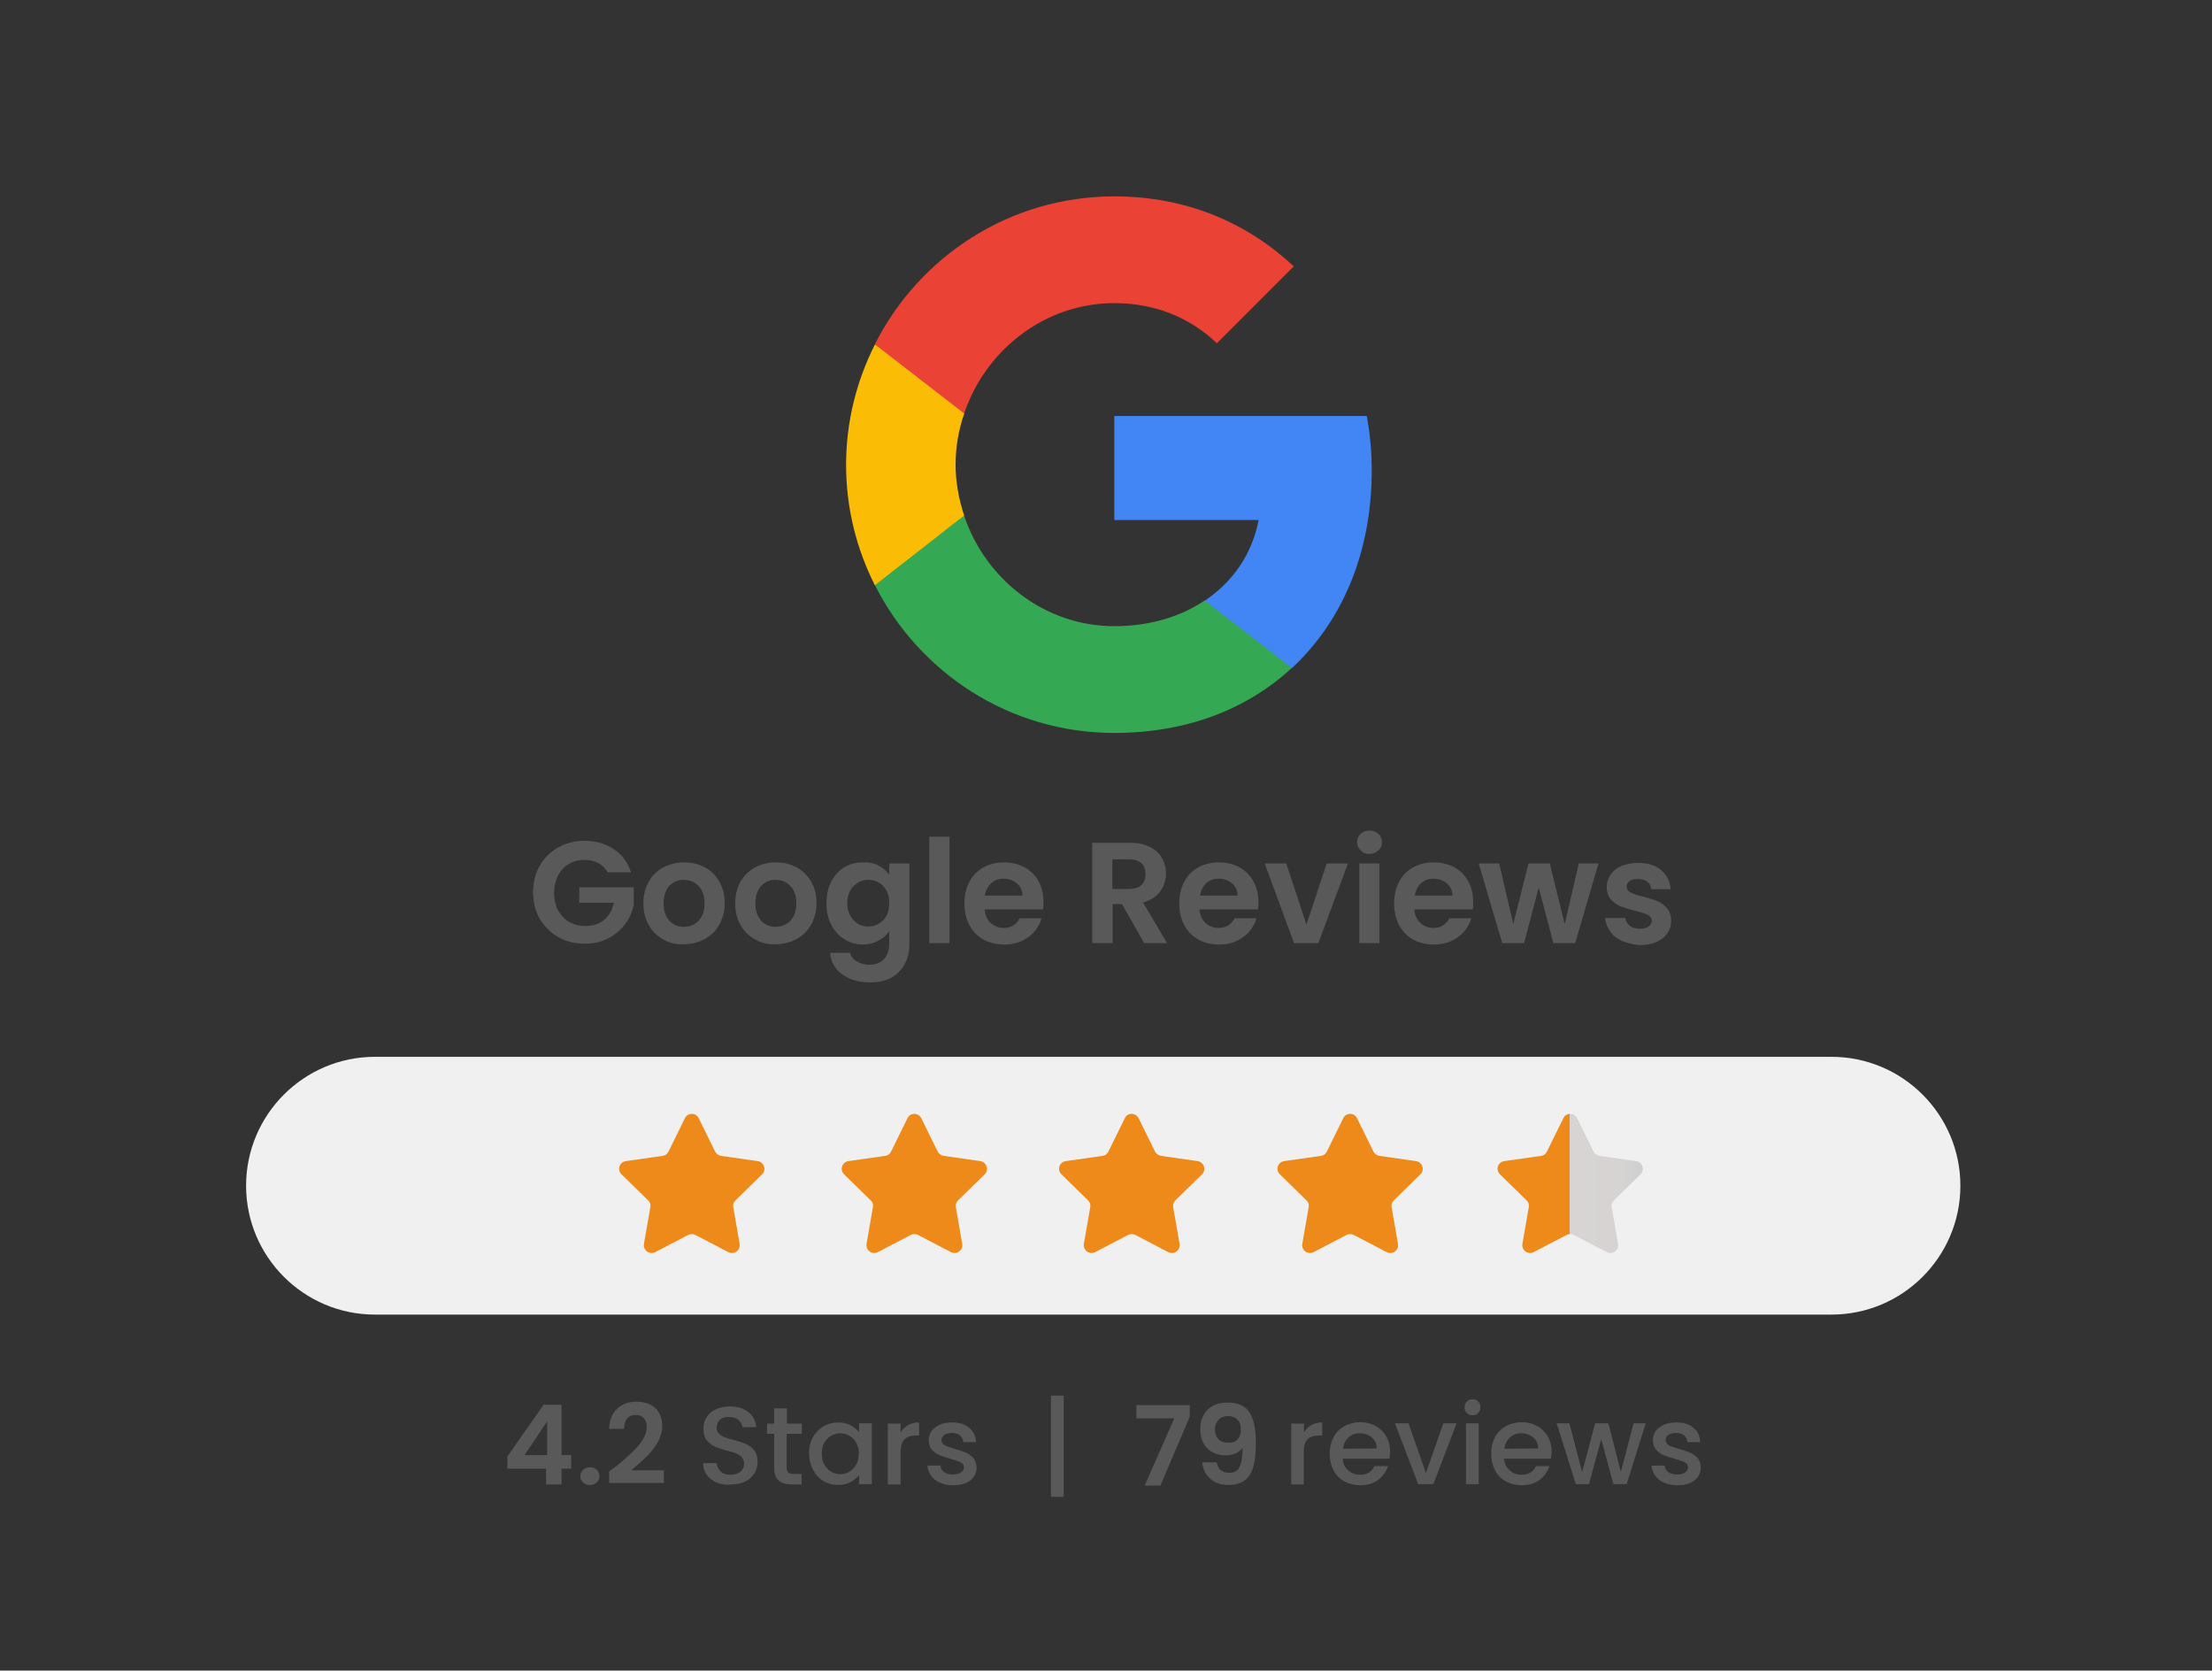 <?xml version="1.0" encoding="UTF-8"?> <svg xmlns="http://www.w3.org/2000/svg" xmlns:xlink="http://www.w3.org/1999/xlink" version="1.1" id="google_1_" x="0px" y="0px" width="800px" height="604px" viewBox="0 0 800 604" style="enable-background:new 0 0 800 604;" xml:space="preserve"><rect x="0" y="0" width="800" height="604" fill="#333333" stroke="none"/> <style type="text/css"> .st0{fill:#595959;} .st1{display:none;} .st2{fill:#F0F0F0;} .st3{fill:#ED8A19;} .st4{fill:url(#SVGID_1_);} .st5{fill:#4285F4;} .st6{fill:#34A853;} .st7{fill:#FBBC05;} .st8{fill:#EA4335;} .st9{fill:none;} .st10{display:none;fill:#595959;} </style> <g> <path class="st0" d="M219.9,315.6c-0.8-1.5-2-2.7-3.4-3.5c-1.5-0.8-3.2-1.2-5.1-1.2c-2.1,0-4.1,0.5-5.7,1.5c-1.7,1-3,2.4-3.9,4.2 c-0.9,1.8-1.4,3.9-1.4,6.2c0,2.4,0.5,4.5,1.4,6.3c1,1.8,2.3,3.2,4,4.2s3.7,1.5,5.9,1.5c2.8,0,5-0.7,6.8-2.2s2.9-3.5,3.5-6.2h-12.5 v-5.6h19.7v6.3c-0.5,2.5-1.5,4.9-3.1,7s-3.6,3.9-6.2,5.2c-2.5,1.3-5.3,1.9-8.5,1.9c-3.5,0-6.7-0.8-9.5-2.4s-5-3.8-6.7-6.6 c-1.6-2.8-2.4-6-2.4-9.6s0.8-6.8,2.4-9.6c1.6-2.8,3.8-5,6.7-6.6c2.8-1.6,6-2.4,9.4-2.4c4.1,0,7.6,1,10.7,3c3,2,5.1,4.8,6.2,8.4 h-8.3V315.6z"></path> <path class="st0" d="M239.8,339.6c-2.2-1.2-4-3-5.2-5.2c-1.3-2.3-1.9-4.9-1.9-7.8s0.6-5.5,1.9-7.8c1.3-2.3,3.1-4,5.3-5.2 c2.3-1.2,4.8-1.8,7.5-1.8c2.8,0,5.3,0.6,7.5,1.8c2.3,1.2,4,3,5.3,5.2c1.3,2.3,1.9,4.9,1.9,7.8s-0.7,5.5-2,7.8s-3.1,4-5.4,5.2 c-2.3,1.2-4.8,1.8-7.6,1.8C244.5,341.5,242,340.9,239.8,339.6z M251,334.2c1.2-0.6,2.1-1.6,2.8-2.9s1-2.8,1-4.7 c0-2.7-0.7-4.8-2.2-6.3s-3.2-2.2-5.3-2.2s-3.8,0.7-5.2,2.2s-2.1,3.6-2.1,6.3c0,2.7,0.7,4.8,2.1,6.3c1.4,1.5,3.1,2.2,5.2,2.2 C248.6,335.1,249.9,334.8,251,334.2z"></path> <path class="st0" d="M273,339.6c-2.2-1.2-4-3-5.2-5.2c-1.3-2.3-1.9-4.9-1.9-7.8s0.6-5.5,1.9-7.8s3.1-4,5.3-5.2 c2.3-1.2,4.8-1.8,7.5-1.8c2.8,0,5.3,0.6,7.5,1.8c2.3,1.2,4,3,5.3,5.2c1.3,2.3,1.9,4.9,1.9,7.8s-0.7,5.5-2,7.8s-3.1,4-5.4,5.2 s-4.8,1.8-7.6,1.8C277.7,341.5,275.2,340.9,273,339.6z M284.2,334.2c1.2-0.6,2.1-1.6,2.8-2.9c0.7-1.3,1-2.8,1-4.7 c0-2.7-0.7-4.8-2.2-6.3c-1.4-1.5-3.2-2.2-5.3-2.2s-3.8,0.7-5.2,2.2c-1.4,1.5-2.1,3.6-2.1,6.3c0,2.7,0.7,4.8,2.1,6.3 s3.1,2.2,5.2,2.2C281.8,335.1,283,334.8,284.2,334.2z"></path> <path class="st0" d="M317.8,313c1.6,0.8,2.9,2,3.8,3.3v-4.1h7.3v29c0,2.7-0.5,5.1-1.6,7.2s-2.7,3.8-4.8,5c-2.1,1.2-4.8,1.8-7.8,1.8 c-4.1,0-7.4-1-10.1-2.9c-2.6-1.9-4.1-4.5-4.4-7.8h7.2c0.4,1.3,1.2,2.4,2.5,3.1c1.3,0.8,2.8,1.2,4.6,1.2c2.1,0,3.8-0.6,5.1-1.9 c1.3-1.3,2-3.2,2-5.7v-4.5c-0.9,1.4-2.2,2.5-3.9,3.4c-1.6,0.9-3.5,1.4-5.6,1.4c-2.4,0-4.6-0.6-6.7-1.9c-2-1.2-3.6-3-4.8-5.3 c-1.2-2.3-1.7-4.9-1.7-7.8s0.6-5.5,1.7-7.7c1.2-2.3,2.7-4,4.7-5.2s4.2-1.8,6.7-1.8C314.3,311.7,316.2,312.1,317.8,313z M320.6,322 c-0.7-1.3-1.6-2.2-2.8-2.9c-1.2-0.7-2.4-1-3.8-1s-2.6,0.3-3.7,1s-2.1,1.6-2.8,2.9c-0.7,1.3-1.1,2.8-1.1,4.5s0.4,3.2,1.1,4.5 s1.6,2.3,2.8,3c1.2,0.7,2.4,1,3.7,1c1.4,0,2.6-0.3,3.8-1c1.2-0.7,2.1-1.6,2.8-2.9c0.7-1.3,1-2.8,1-4.6 C321.7,324.8,321.3,323.3,320.6,322z"></path> <path class="st0" d="M343.4,302.5V341h-7.3v-38.5H343.4z"></path> <path class="st0" d="M377.2,328.8h-21.1c0.2,2.1,0.9,3.7,2.2,4.9c1.3,1.2,2.9,1.8,4.7,1.8c2.7,0,4.6-1.2,5.8-3.5h7.9 c-0.8,2.8-2.4,5.1-4.8,6.8c-2.4,1.8-5.3,2.7-8.7,2.7c-2.8,0-5.3-0.6-7.5-1.8c-2.2-1.2-3.9-3-5.1-5.2c-1.2-2.3-1.8-4.9-1.8-7.8 c0-3,0.6-5.6,1.8-7.9c1.2-2.3,2.9-4,5.1-5.2s4.7-1.8,7.5-1.8c2.7,0,5.2,0.6,7.4,1.8c2.2,1.2,3.8,2.9,5,5c1.2,2.2,1.8,4.7,1.8,7.5 C377.4,327,377.3,327.9,377.2,328.8z M369.8,323.9c0-1.9-0.7-3.4-2-4.5s-2.9-1.7-4.8-1.7c-1.8,0-3.3,0.5-4.5,1.6s-2,2.6-2.3,4.5 h13.6V323.9z"></path> <path class="st0" d="M413.8,341l-8-14.1h-3.4V341H395v-36.3h13.6c2.8,0,5.2,0.5,7.2,1.5s3.5,2.3,4.4,4c1,1.7,1.5,3.6,1.5,5.6 c0,2.4-0.7,4.5-2.1,6.5c-1.4,1.9-3.4,3.2-6.2,4l8.7,14.7L413.8,341L413.8,341z M402.3,321.4h6.1c2,0,3.4-0.5,4.4-1.4 c1-1,1.5-2.3,1.5-4s-0.5-3-1.5-3.9s-2.4-1.4-4.4-1.4h-6.1V321.4z"></path> <path class="st0" d="M454.9,328.8h-21.1c0.2,2.1,0.9,3.7,2.2,4.9c1.3,1.2,2.9,1.8,4.7,1.8c2.7,0,4.6-1.2,5.8-3.5h7.9 c-0.8,2.8-2.4,5.1-4.8,6.8c-2.4,1.8-5.3,2.7-8.7,2.7c-2.8,0-5.3-0.6-7.5-1.8c-2.2-1.2-3.9-3-5.1-5.2c-1.2-2.3-1.8-4.9-1.8-7.8 c0-3,0.6-5.6,1.8-7.9c1.2-2.3,2.9-4,5.1-5.2s4.7-1.8,7.5-1.8c2.7,0,5.2,0.6,7.4,1.8c2.2,1.2,3.8,2.9,5,5c1.2,2.2,1.8,4.7,1.8,7.5 C455.2,327,455.1,327.9,454.9,328.8z M447.6,323.9c0-1.9-0.7-3.4-2-4.5s-2.9-1.7-4.8-1.7c-1.8,0-3.3,0.5-4.5,1.6s-2,2.6-2.3,4.5 h13.6V323.9z"></path> <path class="st0" d="M472.5,334.3l7.3-22.1h7.7L476.8,341H468l-10.6-28.8h7.8L472.5,334.3z"></path> <path class="st0" d="M492.1,307.5c-0.8-0.8-1.3-1.8-1.3-3s0.4-2.2,1.3-3c0.8-0.8,1.9-1.2,3.2-1.2c1.3,0,2.3,0.4,3.2,1.2 s1.3,1.8,1.3,3s-0.4,2.2-1.3,3s-1.9,1.2-3.2,1.2C494,308.8,493,308.4,492.1,307.5z M498.9,312.2V341h-7.3v-28.8H498.9z"></path> <path class="st0" d="M532.6,328.8h-21.1c0.2,2.1,0.9,3.7,2.2,4.9c1.3,1.2,2.9,1.8,4.7,1.8c2.7,0,4.6-1.2,5.8-3.5h7.9 c-0.8,2.8-2.4,5.1-4.8,6.8c-2.4,1.8-5.3,2.7-8.7,2.7c-2.8,0-5.3-0.6-7.5-1.8c-2.2-1.2-3.9-3-5.1-5.2c-1.2-2.3-1.8-4.9-1.8-7.8 c0-3,0.6-5.6,1.8-7.9c1.2-2.3,2.9-4,5.1-5.2s4.7-1.8,7.5-1.8c2.7,0,5.2,0.6,7.4,1.8c2.2,1.2,3.8,2.9,5,5c1.2,2.2,1.8,4.7,1.8,7.5 C532.8,327,532.8,327.9,532.6,328.8z M525.3,323.9c0-1.9-0.7-3.4-2-4.5s-2.9-1.7-4.8-1.7c-1.8,0-3.3,0.5-4.5,1.6s-2,2.6-2.3,4.5 h13.6V323.9z"></path> <path class="st0" d="M578.1,312.2l-8.4,28.8h-7.9l-5.3-20.1l-5.3,20.1h-7.9l-8.5-28.8h7.4l5.1,21.9l5.5-21.9h7.7l5.4,21.9l5.1-21.9 H578.1z"></path> <path class="st0" d="M586.7,340.2c-1.9-0.8-3.4-2-4.4-3.5s-1.7-3.1-1.8-4.8h7.3c0.1,1.1,0.7,2,1.6,2.8c1,0.7,2.1,1.1,3.6,1.1 c1.4,0,2.5-0.3,3.2-0.8c0.8-0.6,1.2-1.3,1.2-2.1c0-0.9-0.5-1.6-1.4-2.1c-1-0.5-2.5-1-4.6-1.5s-3.9-1.1-5.3-1.6 c-1.4-0.6-2.5-1.4-3.5-2.5s-1.5-2.7-1.5-4.6c0-1.6,0.5-3.1,1.4-4.4s2.2-2.4,4-3.1s3.7-1.1,6.1-1.1c3.4,0,6.2,0.9,8.2,2.6 s3.2,4,3.4,6.9h-7c-0.1-1.1-0.6-2.1-1.4-2.7s-2-1-3.4-1c-1.3,0-2.3,0.2-3,0.7s-1.1,1.2-1.1,2c0,1,0.5,1.7,1.5,2.2s2.5,1,4.5,1.5 c2.1,0.5,3.8,1.1,5.1,1.6c1.4,0.6,2.5,1.4,3.5,2.6s1.5,2.7,1.5,4.6c0,1.7-0.5,3.2-1.4,4.5s-2.2,2.3-4,3.1s-3.7,1.1-6,1.1 C590.7,341.5,588.6,341,586.7,340.2z"></path> </g> <g id="Google_x5F__x5F_G_x5F__x5F_logo.svg_xA0_Image_1_" class="st1"> </g> <g id="Rounded_Rectangle_1"> <g> <path class="st2" d="M662.4,382.1H135.6c-25.7,0-46.6,20.9-46.6,46.6l0,0c0,25.7,20.9,46.6,46.6,46.6h526.8 c25.7,0,46.6-20.9,46.6-46.6l0,0C709,403,688.1,382.1,662.4,382.1z"></path> </g> </g> <g id="Google_Reviews"> <path class="st3" d="M252.7,404.3l5.9,12c0.4,0.8,1.2,1.4,2.1,1.6l13.3,1.9c2.3,0.3,3.3,3.2,1.6,4.8L266,434 c-0.7,0.7-1,1.6-0.8,2.5l2.3,13.2c0.4,2.3-2,4.1-4.1,3l-11.9-6.2c-0.8-0.4-1.8-0.4-2.6,0l-11.9,6.2c-2.1,1.1-4.5-0.7-4.1-3 l2.3-13.2c0.2-0.9-0.1-1.9-0.8-2.5l-9.6-9.4c-1.7-1.6-0.8-4.5,1.6-4.8l13.3-1.9c0.9-0.1,1.7-0.7,2.1-1.6l5.9-12 C248.7,402.2,251.7,402.2,252.7,404.3z"></path> <path class="st3" d="M333.2,404.3l5.9,12c0.4,0.8,1.2,1.4,2.1,1.6l13.3,1.9c2.3,0.3,3.3,3.2,1.6,4.8l-9.6,9.4 c-0.7,0.7-1,1.6-0.8,2.5l2.3,13.2c0.4,2.3-2,4.1-4.1,3l-11.9-6.2c-0.8-0.4-1.8-0.4-2.6,0l-11.9,6.2c-2.1,1.1-4.5-0.7-4.1-3 l2.3-13.2c0.2-0.9-0.1-1.9-0.8-2.5l-9.6-9.4c-1.7-1.6-0.8-4.5,1.6-4.8l13.3-1.9c0.9-0.1,1.7-0.7,2.1-1.6l5.9-12 C329.1,402.2,332.2,402.2,333.2,404.3z"></path> <path class="st3" d="M411.8,404.3l5.9,12c0.4,0.8,1.2,1.4,2.1,1.6l13.3,1.9c2.3,0.3,3.3,3.2,1.6,4.8l-9.6,9.4 c-0.7,0.7-1,1.6-0.8,2.5l2.3,13.2c0.4,2.3-2,4.1-4.1,3l-11.9-6.2c-0.8-0.4-1.8-0.4-2.6,0l-11.9,6.2c-2.1,1.1-4.5-0.7-4.1-3 l2.3-13.2c0.2-0.9-0.1-1.9-0.8-2.5l-9.6-9.4c-1.7-1.6-0.8-4.5,1.6-4.8l13.3-1.9c0.9-0.1,1.7-0.7,2.1-1.6l5.9-12 C407.7,402.2,410.7,402.2,411.8,404.3z"></path> <path class="st3" d="M490.8,404.3l5.9,12c0.4,0.8,1.2,1.4,2.1,1.6l13.3,1.9c2.3,0.3,3.3,3.2,1.6,4.8l-9.6,9.4 c-0.7,0.7-1,1.6-0.8,2.5l2.3,13.2c0.4,2.3-2,4.1-4.1,3l-11.9-6.2c-0.8-0.4-1.8-0.4-2.6,0l-11.9,6.2c-2.1,1.1-4.5-0.7-4.1-3 l2.3-13.2c0.2-0.9-0.1-1.9-0.8-2.5l-9.6-9.4c-1.7-1.6-0.8-4.5,1.6-4.8l13.3-1.9c0.9-0.1,1.7-0.7,2.1-1.6l5.9-12 C486.8,402.2,489.8,402.2,490.8,404.3z"></path> <linearGradient id="SVGID_1_" gradientUnits="userSpaceOnUse" x1="541.471" y1="176.122" x2="594.176" y2="176.122" gradientTransform="matrix(1 0 0 -1 0 604)"> <stop offset="0" style="stop-color:#ED8A19"></stop> <stop offset="7.066998e-02" style="stop-color:#ED8A19"></stop> <stop offset="0.5" style="stop-color:#ED8A19"></stop> <stop offset="0.5" style="stop-color:#D8D4D4"></stop> <stop offset="0.857" style="stop-color:#D6D3D3"></stop> <stop offset="0.986" style="stop-color:#CFCFCF"></stop> <stop offset="1" style="stop-color:#CECECE"></stop> </linearGradient> <path class="st4" d="M570.4,404.3l5.9,12c0.4,0.8,1.2,1.4,2.1,1.6l13.3,1.9c2.3,0.3,3.3,3.2,1.6,4.8l-9.6,9.4 c-0.7,0.7-1,1.6-0.8,2.5l2.3,13.2c0.4,2.3-2,4.1-4.1,3l-11.9-6.2c-0.8-0.4-1.8-0.4-2.6,0l-11.9,6.2c-2.1,1.1-4.5-0.7-4.1-3 l2.3-13.2c0.2-0.9-0.1-1.9-0.8-2.5l-9.6-9.4c-1.7-1.6-0.8-4.5,1.6-4.8l13.3-1.9c0.9-0.1,1.7-0.7,2.1-1.6l5.9-12 C566.3,402.2,569.3,402.2,570.4,404.3z"></path> <g> <path class="st5" d="M496.1,170.2c0-6.9-0.6-13.5-1.8-19.8H403V188h52.2c-2.3,12.1-9.2,22.3-19.5,29.2v24.4h31.5 C485.5,224.6,496.1,199.7,496.1,170.2z"></path> <path class="st6" d="M403,265c26.2,0,48.1-8.6,64.2-23.5l-31.5-24.4c-8.6,5.8-19.7,9.3-32.7,9.3c-25.2,0-46.6-17-54.3-39.9h-32.3 v25C332.4,243.2,365.1,265,403,265z"></path> <path class="st7" d="M348.7,186.4c-1.9-5.8-3.1-12-3.1-18.4s1.1-12.6,3.1-18.4v-25h-32.3c-6.6,13.1-10.4,27.8-10.4,43.5 s3.8,30.4,10.4,43.5l25.1-19.6C341.5,191.9,348.7,186.4,348.7,186.4z"></path> <path class="st8" d="M403,109.6c14.3,0,27,4.9,37.1,14.5l27.8-27.8C451.1,80.6,429.2,71,403,71c-37.9,0-70.6,21.8-86.6,53.5 l32.3,25C356.4,126.6,377.8,109.6,403,109.6z"></path> <path class="st9" d="M306,71h194v194H306V71z"></path> </g> </g> <g id="star-icon_xA0_Image_1_" class="st1"> </g> <g id="star-icon_copy_xA0_Image_1_" class="st1"> </g> <g id="star-icon_copy_2_xA0_Image_1_" class="st1"> </g> <g id="star-icon_copy_3_xA0_Image_1_" class="st1"> </g> <g id="star-icon_copy_4_xA0_Image_1_" class="st1"> </g> <g id="_x34_.2_Stars___x7C___77_reviews"> <g> <path class="st0" d="M183.5,531v-4.4l13.1-18.7h6.5v18.2h3.5v4.9h-3.5v5.7h-5.6V531H183.5z M197.9,513.9l-8.2,12.2h8.2V513.9z"></path> <path class="st0" d="M210.9,536c-0.7-0.6-1-1.4-1-2.3s0.3-1.7,1-2.3s1.5-0.9,2.5-0.9s1.8,0.3,2.4,0.9c0.6,0.6,1,1.4,1,2.3 s-0.3,1.7-1,2.3c-0.6,0.6-1.5,0.9-2.4,0.9C212.4,537,211.6,536.7,210.9,536z"></path> <path class="st0" d="M222.5,530.4c2.6-2.1,4.6-3.9,6.1-5.3c1.5-1.4,2.8-2.9,3.8-4.5c1-1.5,1.5-3.1,1.5-4.6c0-1.4-0.3-2.4-1-3.2 s-1.6-1.2-3-1.2c-1.3,0-2.4,0.4-3.1,1.3c-0.7,0.9-1.1,2.1-1.1,3.7h-5.4c0.1-3.2,1.1-5.6,2.9-7.3c1.8-1.7,4.1-2.5,6.9-2.5 c3,0,5.4,0.8,7,2.4s2.4,3.7,2.4,6.4c0,2.1-0.6,4.1-1.7,6s-2.4,3.5-3.8,4.9c-1.4,1.4-3.3,3.1-5.7,5.1h11.8v4.6h-19.8V532 L222.5,530.4z"></path> <path class="st0" d="M259.1,536c-1.5-0.7-2.7-1.6-3.5-2.8c-0.9-1.2-1.3-2.6-1.3-4.2h4.9c0.1,1.2,0.6,2.2,1.4,3s2,1.2,3.5,1.2 c1.6,0,2.8-0.4,3.7-1.1c0.9-0.8,1.3-1.7,1.3-2.9c0-0.9-0.3-1.7-0.8-2.3s-1.2-1-2-1.4c-0.8-0.3-1.9-0.7-3.4-1 c-1.8-0.5-3.3-1-4.4-1.5s-2.1-1.3-2.9-2.3s-1.2-2.4-1.2-4.2c0-1.6,0.4-3,1.2-4.2c0.8-1.2,1.9-2.1,3.4-2.8c1.4-0.6,3.1-1,5-1 c2.7,0,4.9,0.7,6.6,2s2.7,3.2,2.9,5.5h-5c-0.1-1-0.6-1.9-1.4-2.6c-0.9-0.7-2-1.1-3.5-1.1c-1.3,0-2.4,0.3-3.2,1 c-0.8,0.7-1.2,1.6-1.2,2.9c0,0.9,0.3,1.6,0.8,2.1s1.2,1,2,1.3s1.9,0.7,3.3,1c1.8,0.5,3.3,1,4.5,1.5s2.2,1.3,3,2.3s1.2,2.5,1.2,4.2 c0,1.4-0.4,2.7-1.1,4c-0.8,1.3-1.9,2.3-3.3,3c-1.5,0.8-3.2,1.1-5.1,1.1C262.3,537,260.6,536.6,259.1,536z"></path> <path class="st0" d="M284.5,518.4v12.2c0,0.8,0.2,1.4,0.6,1.8c0.4,0.4,1,0.5,2,0.5h2.8v3.8h-3.6c-2.1,0-3.6-0.5-4.7-1.4 c-1.1-1-1.6-2.5-1.6-4.7v-12.2h-2.6v-3.7h2.6v-5.5h4.6v5.5h5.4v3.7L284.5,518.4L284.5,518.4z"></path> <path class="st0" d="M294,519.7c0.9-1.7,2.2-3,3.8-4c1.6-0.9,3.3-1.4,5.3-1.4c1.7,0,3.3,0.3,4.5,1s2.3,1.5,3.1,2.5v-3.2h4.6v22 h-4.6v-3.3c-0.8,1-1.8,1.9-3.2,2.6c-1.3,0.7-2.9,1-4.6,1c-1.9,0-3.6-0.5-5.2-1.5s-2.8-2.3-3.7-4.1c-0.9-1.7-1.4-3.7-1.4-5.9 C292.6,523.4,293,521.4,294,519.7z M309.7,521.7c-0.6-1.1-1.4-2-2.5-2.6c-1-0.6-2.1-0.9-3.3-0.9c-1.2,0-2.3,0.3-3.3,0.9 c-1,0.6-1.8,1.4-2.5,2.5c-0.6,1.1-0.9,2.4-0.9,3.9s0.3,2.9,0.9,4s1.5,2,2.5,2.6s2.1,0.9,3.3,0.9c1.2,0,2.3-0.3,3.3-0.9 c1-0.6,1.8-1.4,2.5-2.6c0.6-1.1,0.9-2.5,0.9-4C310.7,524.1,310.3,522.8,309.7,521.7z"></path> <path class="st0" d="M328.5,515.2c1.1-0.6,2.4-0.9,3.9-0.9v4.7h-1.2c-1.8,0-3.1,0.5-4.1,1.4c-0.9,0.9-1.4,2.5-1.4,4.7v11.6h-4.6 v-22h4.6v3.2C326.5,516.7,327.4,515.9,328.5,515.2z"></path> <path class="st0" d="M340,536.1c-1.4-0.6-2.5-1.5-3.3-2.6s-1.2-2.3-1.3-3.6h4.7c0.1,0.9,0.5,1.7,1.3,2.3s1.8,0.9,3.1,0.9 c1.3,0,2.3-0.2,3-0.7s1.1-1.1,1.1-1.9c0-0.8-0.4-1.4-1.2-1.8c-0.8-0.4-2-0.8-3.7-1.3s-3-0.9-4-1.3s-1.9-1.1-2.7-2 c-0.8-0.9-1.1-2-1.1-3.5c0-1.2,0.3-2.2,1-3.2s1.7-1.7,3-2.3s2.8-0.8,4.5-0.8c2.5,0,4.5,0.6,6.1,1.9c1.5,1.3,2.4,3,2.5,5.2h-4.6 c-0.1-1-0.5-1.8-1.2-2.4c-0.7-0.6-1.7-0.9-2.9-0.9c-1.2,0-2.1,0.2-2.8,0.7c-0.6,0.5-1,1.1-1,1.8c0,0.6,0.2,1.1,0.6,1.5 s0.9,0.7,1.6,0.9c0.6,0.2,1.5,0.5,2.7,0.9c1.6,0.4,2.9,0.9,3.9,1.3c1,0.4,1.9,1.1,2.7,1.9c0.7,0.9,1.1,2,1.2,3.4 c0,1.3-0.3,2.4-1,3.4s-1.7,1.8-2.9,2.3c-1.3,0.6-2.8,0.8-4.5,0.8C342.9,537,341.4,536.7,340,536.1z"></path> <path class="st0" d="M384.7,541.2h-4.6v-36.6h4.6V541.2z"></path> <path class="st10" d="M430.4,511.8l-10.7,24.9H414l10.7-24.3H411v-4.8h19.3v4.2H430.4z"></path> <path class="st10" d="M452.4,511.8l-10.7,24.9H436l10.7-24.3H433v-4.8h19.3v4.2H452.4z"></path> <path class="st0" d="M474.3,515.2c1.1-0.6,2.4-0.9,3.9-0.9v4.7H477c-1.8,0-3.1,0.5-4.1,1.4c-0.9,0.9-1.4,2.5-1.4,4.7v11.6H467v-22 h4.6v3.2C472.3,516.7,473.2,515.9,474.3,515.2z"></path> <path class="st0" d="M502.5,527.4h-16.9c0.1,1.8,0.8,3.2,2,4.2c1.2,1.1,2.6,1.6,4.3,1.6c2.5,0,4.2-1,5.2-3.1h4.9 c-0.7,2-1.9,3.7-3.6,5c-1.8,1.3-3.9,1.9-6.5,1.9c-2.1,0-4-0.5-5.7-1.4s-3-2.3-3.9-4s-1.4-3.7-1.4-6s0.5-4.3,1.4-6s2.2-3,3.9-4 c1.7-0.9,3.6-1.4,5.8-1.4c2.1,0,3.9,0.5,5.6,1.4c1.6,0.9,2.9,2.2,3.8,3.8s1.4,3.5,1.4,5.7C502.7,526,502.6,526.7,502.5,527.4z M497.9,523.7c0-1.7-0.6-3-1.8-4c-1.2-1-2.6-1.5-4.4-1.5c-1.6,0-2.9,0.5-4,1.5s-1.8,2.4-2,4.1L497.9,523.7L497.9,523.7z"></path> <path class="st0" d="M515.7,532.6l6.3-18h4.8l-8.4,22h-5.5l-8.4-22h4.9L515.7,532.6z"></path> <path class="st0" d="M530.5,510.9c-0.6-0.6-0.8-1.3-0.8-2.1c0-0.8,0.3-1.5,0.8-2.1c0.6-0.6,1.3-0.8,2.1-0.8s1.5,0.3,2,0.8 c0.6,0.6,0.8,1.3,0.8,2.1c0,0.8-0.3,1.5-0.8,2.1c-0.6,0.6-1.2,0.8-2,0.8C531.7,511.7,531,511.4,530.5,510.9z M534.8,514.6v22h-4.6 v-22H534.8z"></path> <path class="st0" d="M560.9,527.4H544c0.1,1.8,0.8,3.2,2,4.2c1.2,1.1,2.6,1.6,4.3,1.6c2.5,0,4.2-1,5.2-3.1h4.9 c-0.7,2-1.9,3.7-3.6,5c-1.8,1.3-3.9,1.9-6.5,1.9c-2.1,0-4-0.5-5.7-1.4s-3-2.3-3.9-4s-1.4-3.7-1.4-6s0.5-4.3,1.4-6s2.2-3,3.9-4 c1.7-0.9,3.6-1.4,5.8-1.4c2.1,0,3.9,0.5,5.6,1.4c1.6,0.9,2.9,2.2,3.8,3.8c0.9,1.6,1.4,3.5,1.4,5.7 C561.1,526,561,526.7,560.9,527.4z M556.3,523.7c0-1.7-0.6-3-1.8-4s-2.6-1.5-4.4-1.5c-1.6,0-2.9,0.5-4,1.5s-1.8,2.4-2,4.1 L556.3,523.7L556.3,523.7z"></path> <path class="st0" d="M595.2,514.6l-6.9,22h-4.8l-4.4-16.3l-4.4,16.3h-4.8l-6.9-22h4.6l4.6,17.7l4.7-17.7h4.8l4.5,17.6l4.6-17.6 H595.2z"></path> <path class="st0" d="M601.9,536.1c-1.4-0.6-2.5-1.5-3.3-2.6s-1.2-2.3-1.3-3.6h4.7c0.1,0.9,0.5,1.7,1.3,2.3s1.8,0.9,3.1,0.9 s2.3-0.2,3-0.7s1.1-1.1,1.1-1.9c0-0.8-0.4-1.4-1.2-1.8s-2-0.8-3.7-1.3s-3-0.9-4-1.3s-1.9-1.1-2.7-2s-1.1-2-1.1-3.5 c0-1.2,0.3-2.2,1-3.2s1.7-1.7,3-2.3s2.8-0.8,4.5-0.8c2.5,0,4.5,0.6,6.1,1.9s2.4,3,2.5,5.2h-4.6c-0.1-1-0.5-1.8-1.2-2.4 c-0.7-0.6-1.7-0.9-2.9-0.9s-2.1,0.2-2.8,0.7c-0.6,0.5-1,1.1-1,1.8c0,0.6,0.2,1.1,0.6,1.5c0.4,0.4,0.9,0.7,1.6,0.9 c0.6,0.2,1.5,0.5,2.7,0.9c1.6,0.4,2.9,0.9,3.9,1.3c1,0.4,1.9,1.1,2.7,1.9s1.1,2,1.2,3.4c0,1.3-0.3,2.4-1,3.4s-1.7,1.8-2.9,2.3 c-1.3,0.6-2.8,0.8-4.5,0.8C604.9,537,603.3,536.7,601.9,536.1z"></path> </g> </g> <g> <path class="st0" d="M430.3,512.2l-10.6,24.9H414l10.7-24.3H411V508h19.3V512.2z"></path> <path class="st0" d="M441.6,531.6c0.8,0.6,1.8,0.9,3.1,0.9c1.7,0,2.9-0.7,3.6-2.1c0.7-1.4,1.1-3.7,1.1-6.9c-0.6,0.9-1.5,1.5-2.6,2 c-1.1,0.5-2.3,0.7-3.6,0.7c-1.7,0-3.2-0.4-4.6-1.1c-1.4-0.7-2.5-1.8-3.3-3.2c-0.8-1.4-1.2-3.1-1.2-5.1c0-3,0.9-5.3,2.6-7.1 c1.8-1.7,4.2-2.6,7.2-2.6c3.8,0,6.5,1.2,8,3.6c1.6,2.4,2.3,6.1,2.3,11c0,3.5-0.3,6.3-0.9,8.5c-0.6,2.2-1.6,3.9-3.1,5 c-1.5,1.1-3.4,1.7-5.9,1.7c-2,0-3.7-0.4-5-1.1c-1.4-0.8-2.4-1.8-3.2-3c-0.7-1.2-1.2-2.6-1.3-4.1h5.2 C440.3,530.1,440.8,531,441.6,531.6z M447.6,520.4c0.8-0.9,1.2-2,1.2-3.4c0-1.6-0.4-2.8-1.3-3.7c-0.8-0.9-2-1.3-3.4-1.3 c-1.4,0-2.6,0.4-3.4,1.3c-0.8,0.9-1.3,2.1-1.3,3.5c0,1.4,0.4,2.6,1.2,3.5c0.8,0.9,2,1.3,3.7,1.3 C445.8,521.7,446.8,521.3,447.6,520.4z"></path> </g> </svg> 